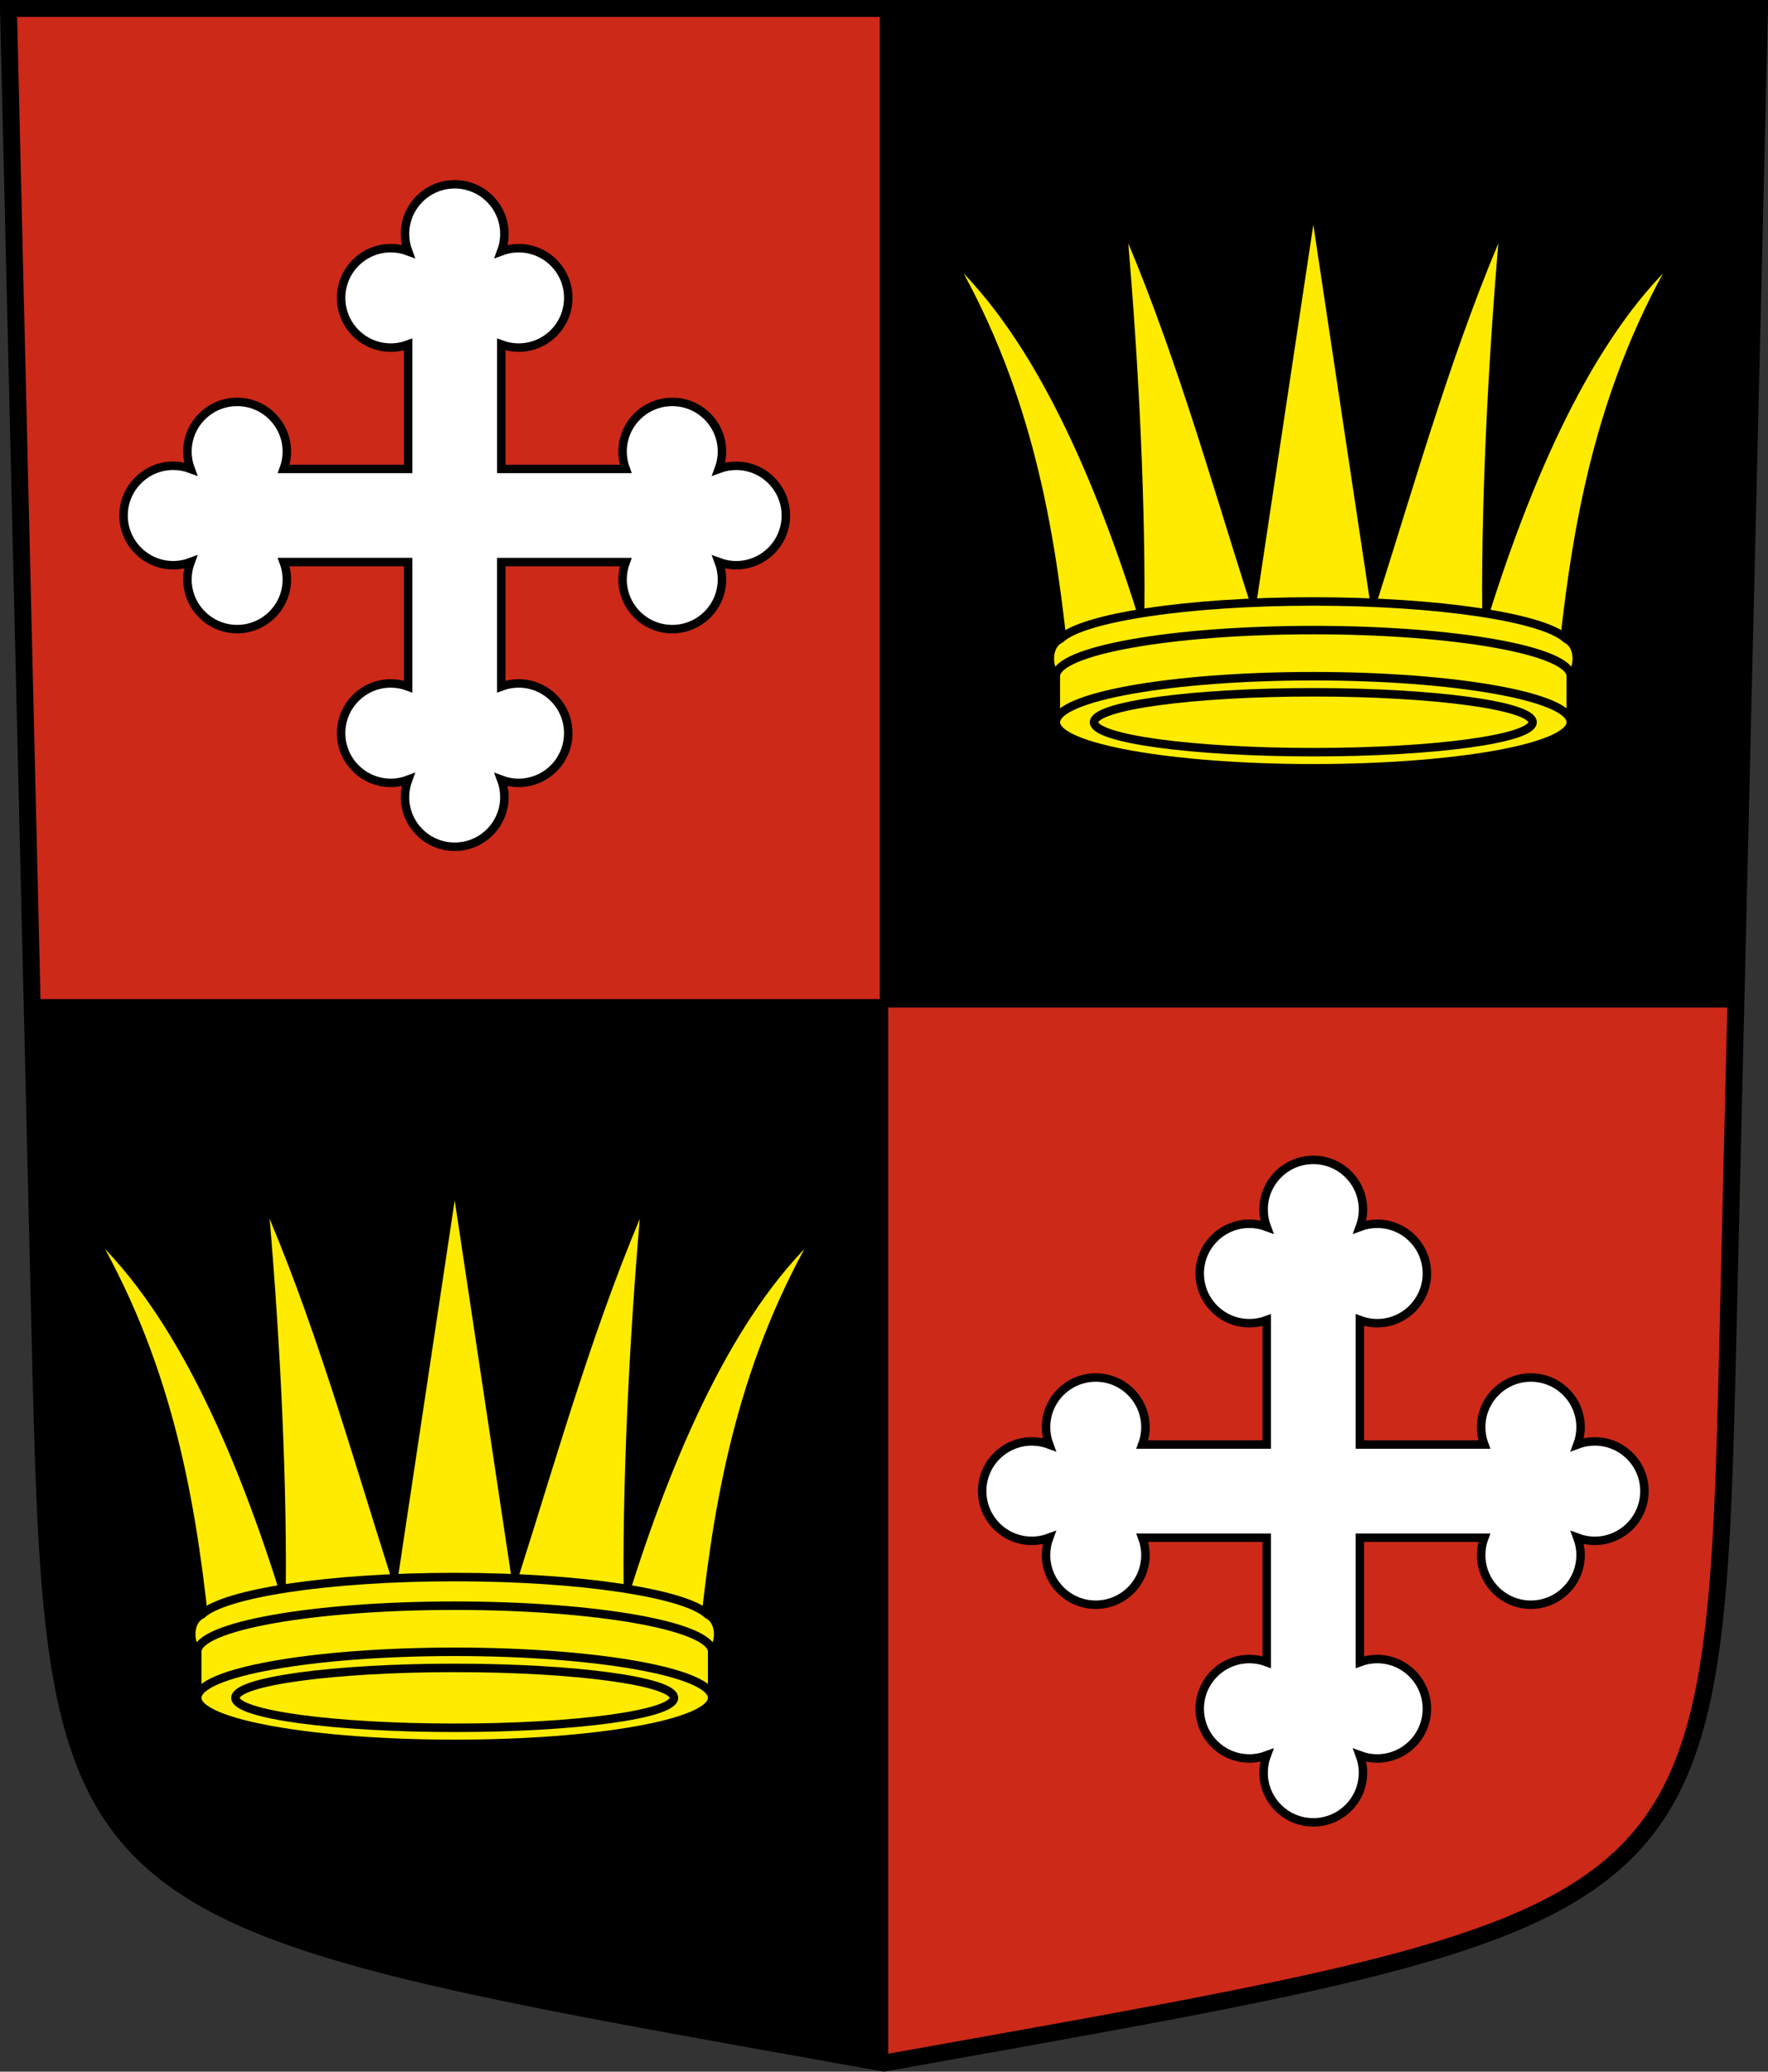 <?xml version="1.0" encoding="UTF-8" standalone="no"?>
<!-- Created with Inkscape (http://www.inkscape.org/) -->

<svg
   xmlns:dc="http://purl.org/dc/elements/1.1/"
   xmlns:cc="http://creativecommons.org/ns#"
   xmlns:rdf="http://www.w3.org/1999/02/22-rdf-syntax-ns#"
   xmlns:svg="http://www.w3.org/2000/svg"
   xmlns="http://www.w3.org/2000/svg"
   xmlns:sodipodi="http://sodipodi.sourceforge.net/DTD/sodipodi-0.dtd"
   xmlns:inkscape="http://www.inkscape.org/namespaces/inkscape"
   version="1.0"
   width="208.86"
   height="244.66"
   id="svg2780"
   inkscape:version="0.92.5 (2060ec1f9f, 2020-04-08)"
   sodipodi:docname="Verossaz-blazon.svg">
  <rect width="100%" height="100%" fill="#333333" stroke="none"/>
  <sodipodi:namedview
     pagecolor="#ffffff"
     bordercolor="#666666"
     borderopacity="1"
     objecttolerance="10"
     gridtolerance="10"
     guidetolerance="10"
     inkscape:pageopacity="0"
     inkscape:pageshadow="2"
     inkscape:window-width="3287"
     inkscape:window-height="1417"
     id="namedview25"
     showgrid="false"
     inkscape:zoom="4.0000001"
     inkscape:cx="56.680284"
     inkscape:cy="129.91799"
     inkscape:window-x="-8"
     inkscape:window-y="-8"
     inkscape:window-maximized="1"
     inkscape:current-layer="svg2780"
     inkscape:measure-start="104.255,149.787"
     inkscape:measure-end="104.255,126.383"
     showguides="false"
     inkscape:object-paths="true"
     inkscape:snap-intersection-paths="true"
     inkscape:snap-object-midpoints="true">
    <sodipodi:guide
       position="104.43,126.17"
       orientation="-117.49,103.43"
       id="guide3629"
       inkscape:locked="false" />
    <sodipodi:guide
       position="104.43,126.17"
       orientation="-117.49,-103.43"
       id="guide3633"
       inkscape:locked="false" />
    <sodipodi:guide
       position="104.43,-132.125"
       orientation="0,35.382"
       id="guide25875"
       inkscape:locked="false" />
    <sodipodi:guide
       position="53.715,246.988"
       orientation="-51.204,0"
       id="guide26055"
       inkscape:locked="false" />
    <sodipodi:guide
       position="155.145,246.988"
       orientation="-51.204,0"
       id="guide26057"
       inkscape:locked="false" />
  </sodipodi:namedview>
  <defs
     id="defs2782" />
  <path
     id="path4212-7"
     style="fill:#cc2918;fill-opacity:1;fill-rule:evenodd;stroke:#000000;stroke-width:2;stroke-linecap:butt;stroke-miterlimit:4;stroke-dashoffset:0;stroke-opacity:1"
     d="M 204.099,159.003 207.86,1 C 138.907,1 69.954,1 1,1 l 3.761,158.003 c 1.641,68.954 2.882,67.306 99.669,84.644 96.787,-17.339 98.028,-15.69 99.669,-84.644 z"
     inkscape:connector-curvature="0"
     sodipodi:nodetypes="sccscs" />
  <path
     style="opacity:1;fill:#000000;fill-opacity:1;stroke:#000000;stroke-width:1;stroke-miterlimit:6;stroke-dasharray:none;stroke-dashoffset:4.58;stroke-opacity:1"
     d="M 3.797,118.49 H 104.43 V 243.647 C 70.864,237.141 31.62,233.18 16.456,218.422 1.6,203.824 6.307,166.187 3.797,118.49 Z"
     id="path49677-7"
     inkscape:connector-curvature="0"
     sodipodi:nodetypes="ccccc" />
  <path
     style="opacity:1;fill:#000000;fill-opacity:1;stroke:#000000;stroke-width:1;stroke-miterlimit:8;stroke-dasharray:none;stroke-dashoffset:4.58;stroke-opacity:1"
     d="M 104.43,1 V 118.49 H 205.064 L 207.86,1 Z"
     id="path6641"
     inkscape:connector-curvature="0" />
  <path
     id="path11847-4-5-3-2-1-3"
     style="opacity:1;fill:#ffffff;fill-opacity:1;stroke:#000000;stroke-width:1;stroke-miterlimit:8;stroke-dasharray:none;stroke-dashoffset:4.58;stroke-opacity:1"
     d="m 48.216,40.68 c -0.638,0.238 -1.325,0.372 -2.045,0.372 -3.243,0 -5.872,-2.629 -5.872,-5.872 -1.3e-5,-3.243 2.629,-5.872 5.872,-5.872 0.721,0 1.407,0.134 2.045,0.372 -0.238,-0.638 -0.372,-1.324 -0.372,-2.045 0,-3.243 2.629,-5.872 5.872,-5.872 3.243,-5e-6 5.872,2.629 5.872,5.872 0,0.721 -0.135,1.407 -0.372,2.045 0.638,-0.238 1.324,-0.372 2.045,-0.372 3.243,0 5.872,2.629 5.872,5.872 0,3.243 -2.629,5.872 -5.872,5.872 -0.721,0 -1.407,-0.135 -2.045,-0.372 v 14.702 h 14.702 c -0.238,-0.638 -0.372,-1.325 -0.372,-2.045 0,-3.243 2.629,-5.872 5.872,-5.872 3.243,-1.3e-5 5.872,2.629 5.872,5.872 0,0.721 -0.134,1.407 -0.372,2.045 0.638,-0.238 1.324,-0.372 2.045,-0.372 3.243,0 5.872,2.629 5.872,5.872 5e-6,3.243 -2.629,5.872 -5.872,5.872 -0.721,0 -1.407,-0.135 -2.045,-0.372 0.238,0.638 0.372,1.324 0.372,2.045 0,3.243 -2.629,5.872 -5.872,5.872 -3.243,0 -5.872,-2.629 -5.872,-5.872 0,-0.721 0.135,-1.407 0.372,-2.045 H 59.214 v 14.702 c 0.638,-0.238 1.325,-0.372 2.045,-0.372 3.243,0 5.872,2.629 5.872,5.872 0,3.243 -2.629,5.872 -5.872,5.872 -0.721,0 -1.407,-0.134 -2.045,-0.372 0.238,0.638 0.372,1.325 0.372,2.045 0,3.243 -2.629,5.872 -5.872,5.872 -3.243,1.1e-5 -5.872,-2.629 -5.872,-5.872 0,-0.721 0.134,-1.407 0.372,-2.045 -0.638,0.238 -1.324,0.372 -2.045,0.372 -3.243,0 -5.872,-2.629 -5.872,-5.872 -1.3e-5,-3.243 2.629,-5.872 5.872,-5.872 0.721,0 1.407,0.135 2.045,0.372 V 66.38 H 33.514 c 0.238,0.638 0.372,1.325 0.372,2.045 0,3.243 -2.629,5.872 -5.872,5.872 -3.243,0 -5.872,-2.629 -5.872,-5.872 0,-0.721 0.134,-1.407 0.372,-2.045 -0.638,0.238 -1.325,0.372 -2.045,0.372 -3.243,0 -5.872,-2.629 -5.872,-5.872 -4e-6,-3.243 2.629,-5.872 5.872,-5.872 0.721,0 1.407,0.134 2.045,0.372 -0.238,-0.638 -0.372,-1.324 -0.372,-2.045 0,-3.243 2.629,-5.872 5.872,-5.872 3.243,-1.3e-5 5.872,2.629 5.872,5.872 0,0.721 -0.135,1.407 -0.372,2.045 h 14.702 z"
     inkscape:connector-curvature="0"
     sodipodi:nodetypes="cscscscscssscccscscscscssscccssscscscscscccssscscscscsccc" />
  <path
     id="path11847-4-5-3-2-1-7"
     style="opacity:1;fill:#ffffff;fill-opacity:1;stroke:#000000;stroke-width:1;stroke-miterlimit:8;stroke-dasharray:none;stroke-dashoffset:4.58;stroke-opacity:1"
     d="m 160.645,155.897 c 0.638,0.238 1.325,0.372 2.045,0.372 3.243,0 5.872,-2.629 5.872,-5.872 1e-5,-3.243 -2.629,-5.872 -5.872,-5.872 -0.721,0 -1.407,0.134 -2.045,0.372 0.238,-0.638 0.372,-1.324 0.372,-2.045 0,-3.243 -2.629,-5.872 -5.872,-5.872 -3.243,0 -5.872,2.629 -5.872,5.872 0,0.721 0.135,1.407 0.372,2.045 -0.638,-0.238 -1.324,-0.372 -2.045,-0.372 -3.243,0 -5.872,2.629 -5.872,5.872 0,3.243 2.629,5.872 5.872,5.872 0.721,0 1.407,-0.135 2.045,-0.372 v 14.702 h -14.702 c 0.238,-0.638 0.372,-1.325 0.372,-2.045 0,-3.243 -2.629,-5.872 -5.872,-5.872 -3.243,-2e-5 -5.872,2.629 -5.872,5.872 0,0.721 0.134,1.407 0.372,2.045 -0.638,-0.238 -1.324,-0.372 -2.045,-0.372 -3.243,0 -5.872,2.629 -5.872,5.872 0,3.243 2.629,5.872 5.872,5.872 0.721,0 1.407,-0.135 2.045,-0.372 -0.238,0.638 -0.372,1.324 -0.372,2.045 0,3.243 2.629,5.872 5.872,5.872 3.243,0 5.872,-2.629 5.872,-5.872 0,-0.721 -0.135,-1.407 -0.372,-2.045 h 14.702 v 14.702 c -0.638,-0.238 -1.325,-0.372 -2.045,-0.372 -3.243,0 -5.872,2.629 -5.872,5.872 0,3.243 2.629,5.872 5.872,5.872 0.721,0 1.407,-0.134 2.045,-0.372 -0.238,0.638 -0.372,1.325 -0.372,2.045 0,3.243 2.629,5.872 5.872,5.872 3.243,1e-5 5.872,-2.629 5.872,-5.872 0,-0.721 -0.134,-1.407 -0.372,-2.045 0.638,0.238 1.324,0.372 2.045,0.372 3.243,0 5.872,-2.629 5.872,-5.872 1e-5,-3.243 -2.629,-5.872 -5.872,-5.872 -0.721,0 -1.407,0.135 -2.045,0.372 v -14.702 h 14.702 c -0.238,0.638 -0.372,1.325 -0.372,2.045 0,3.243 2.629,5.872 5.872,5.872 3.243,0 5.872,-2.629 5.872,-5.872 0,-0.721 -0.134,-1.407 -0.372,-2.045 0.638,0.238 1.325,0.372 2.045,0.372 3.243,0 5.872,-2.629 5.872,-5.872 0,-3.243 -2.629,-5.872 -5.872,-5.872 -0.721,0 -1.407,0.134 -2.045,0.372 0.238,-0.638 0.372,-1.324 0.372,-2.045 0,-3.243 -2.629,-5.872 -5.872,-5.872 -3.243,-2e-5 -5.872,2.629 -5.872,5.872 0,0.721 0.135,1.407 0.372,2.045 h -14.702 z"
     inkscape:connector-curvature="0"
     sodipodi:nodetypes="cscscscscssscccscscscscssscccssscscscscscccssscscscscsccc" />
  <g
     id="g26018"
     transform="translate(50.715,-289.489)"
     style="stroke:#000000;stroke-opacity:1">
    <path
       sodipodi:nodetypes="ccccccccccc"
       inkscape:connector-curvature="0"
       d="m 134,365.972 c 1.682,-15.691 4.615,-31.363 13.875,-46.938 -10.195,8.972 -17.514,25.153 -23,42.364 -0.081,-14.755 0.861,-31.602 2.188,-46.239 -6.348,14.366 -10.892,30.48 -15.492,44.962 l -7.14,-47.462 -7.14,47.462 c -4.6,-14.482 -9.145,-30.596 -15.492,-44.962 1.326,14.638 2.268,31.484 2.188,46.239 -5.486,-17.212 -12.805,-33.393 -23,-42.364 9.26,15.575 12.193,31.246 13.875,46.938"
       style="opacity:1;fill:#feeb00;fill-opacity:1;stroke:#000000;stroke-width:1.002;stroke-miterlimit:10;stroke-dasharray:none;stroke-dashoffset:4.58;stroke-opacity:1"
       id="path25894-4" />
    <path
       sodipodi:nodetypes="cccsccc"
       inkscape:connector-curvature="0"
       d="m 134.845,374.785 v -5.446 c 1.034,-1.167 1.008,-3.661 -0.54,-4.406 -2.682,-2.513 -15.038,-4.412 -29.875,-4.412 -14.839,0 -27.196,1.9 -29.876,4.413 -1.547,0.745 -1.574,3.239 -0.539,4.406 v 5.446"
       style="opacity:1;fill:#feeb00;fill-opacity:1;stroke:#000000;stroke-width:1.002;stroke-miterlimit:6;stroke-dasharray:none;stroke-dashoffset:4.58;stroke-opacity:1"
       id="path25877-3-3" />
    <path
       sodipodi:nodetypes="cscsc"
       inkscape:connector-curvature="0"
       id="path25877-3-9-2"
       d="m 134.845,374.785 c 1e-5,3.003 -13.617,5.438 -30.415,5.438 -16.798,0 -30.415,-2.434 -30.415,-5.438 -10e-6,-3.003 13.617,-5.438 30.415,-5.438 16.798,0 30.415,2.434 30.415,5.438 z"
       style="opacity:1;fill:#feeb00;fill-opacity:1;stroke:#000000;stroke-width:1.002;stroke-miterlimit:6;stroke-dasharray:none;stroke-dashoffset:4.58;stroke-opacity:1" />
    <path
       sodipodi:nodetypes="csc"
       inkscape:connector-curvature="0"
       id="path25877-3-9"
       d="m 74.015,369.339 c -10e-6,-3.003 13.617,-5.438 30.415,-5.438 16.798,0 30.415,2.434 30.415,5.438"
       style="opacity:1;fill:none;fill-opacity:1;stroke:#000000;stroke-width:1.002;stroke-miterlimit:6;stroke-dasharray:none;stroke-dashoffset:4.58;stroke-opacity:1" />
    <path
       sodipodi:nodetypes="cscsc"
       inkscape:connector-curvature="0"
       id="path25877-3-9-2-8"
       d="m 130.332,374.785 c 2e-5,1.954 -11.597,3.537 -25.902,3.537 -14.305,0 -25.902,-1.584 -25.902,-3.537 -8e-6,-1.954 11.597,-3.537 25.902,-3.537 14.305,0 25.902,1.584 25.902,3.537 z"
       style="opacity:1;fill:#feeb00;fill-opacity:1;stroke:#000000;stroke-width:1.002;stroke-miterlimit:6;stroke-dasharray:none;stroke-dashoffset:4.58;stroke-opacity:1" />
  </g>
  <g
     id="g26018-8"
     transform="translate(-50.715,-174.271)"
     style="stroke:#000000;stroke-opacity:1">
    <path
       sodipodi:nodetypes="ccccccccccc"
       inkscape:connector-curvature="0"
       d="m 134,365.972 c 1.682,-15.691 4.615,-31.363 13.875,-46.938 -10.195,8.972 -17.514,25.153 -23,42.364 -0.081,-14.755 0.861,-31.602 2.188,-46.239 -6.348,14.366 -10.892,30.48 -15.492,44.962 l -7.14,-47.462 -7.14,47.462 c -4.6,-14.482 -9.145,-30.596 -15.492,-44.962 1.326,14.638 2.268,31.484 2.188,46.239 -5.486,-17.212 -12.805,-33.393 -23,-42.364 9.26,15.575 12.193,31.246 13.875,46.938"
       style="opacity:1;fill:#feeb00;fill-opacity:1;stroke:#000000;stroke-width:1.002;stroke-miterlimit:10;stroke-dasharray:none;stroke-dashoffset:4.58;stroke-opacity:1"
       id="path25894-4-8" />
    <path
       sodipodi:nodetypes="cccsccc"
       inkscape:connector-curvature="0"
       d="m 134.845,374.785 v -5.446 c 1.034,-1.167 1.008,-3.661 -0.54,-4.406 -2.682,-2.513 -15.038,-4.412 -29.875,-4.412 -14.839,0 -27.196,1.9 -29.876,4.413 -1.547,0.745 -1.574,3.239 -0.539,4.406 v 5.446"
       style="opacity:1;fill:#feeb00;fill-opacity:1;stroke:#000000;stroke-width:1.002;stroke-miterlimit:6;stroke-dasharray:none;stroke-dashoffset:4.58;stroke-opacity:1"
       id="path25877-3-3-2" />
    <path
       sodipodi:nodetypes="cscsc"
       inkscape:connector-curvature="0"
       id="path25877-3-9-2-9"
       d="m 134.845,374.785 c 1e-5,3.003 -13.617,5.438 -30.415,5.438 -16.798,0 -30.415,-2.434 -30.415,-5.438 -10e-6,-3.003 13.617,-5.438 30.415,-5.438 16.798,0 30.415,2.434 30.415,5.438 z"
       style="opacity:1;fill:#feeb00;fill-opacity:1;stroke:#000000;stroke-width:1.002;stroke-miterlimit:6;stroke-dasharray:none;stroke-dashoffset:4.58;stroke-opacity:1" />
    <path
       sodipodi:nodetypes="csc"
       inkscape:connector-curvature="0"
       id="path25877-3-9-23"
       d="m 74.015,369.339 c -10e-6,-3.003 13.617,-5.438 30.415,-5.438 16.798,0 30.415,2.434 30.415,5.438"
       style="opacity:1;fill:none;fill-opacity:1;stroke:#000000;stroke-width:1.002;stroke-miterlimit:6;stroke-dasharray:none;stroke-dashoffset:4.58;stroke-opacity:1" />
    <path
       sodipodi:nodetypes="cscsc"
       inkscape:connector-curvature="0"
       id="path25877-3-9-2-8-0"
       d="m 130.332,374.785 c 2e-5,1.954 -11.597,3.537 -25.902,3.537 -14.305,0 -25.902,-1.584 -25.902,-3.537 -8e-6,-1.954 11.597,-3.537 25.902,-3.537 14.305,0 25.902,1.584 25.902,3.537 z"
       style="opacity:1;fill:#feeb00;fill-opacity:1;stroke:#000000;stroke-width:1.002;stroke-miterlimit:6;stroke-dasharray:none;stroke-dashoffset:4.58;stroke-opacity:1" />
  </g>
</svg>
